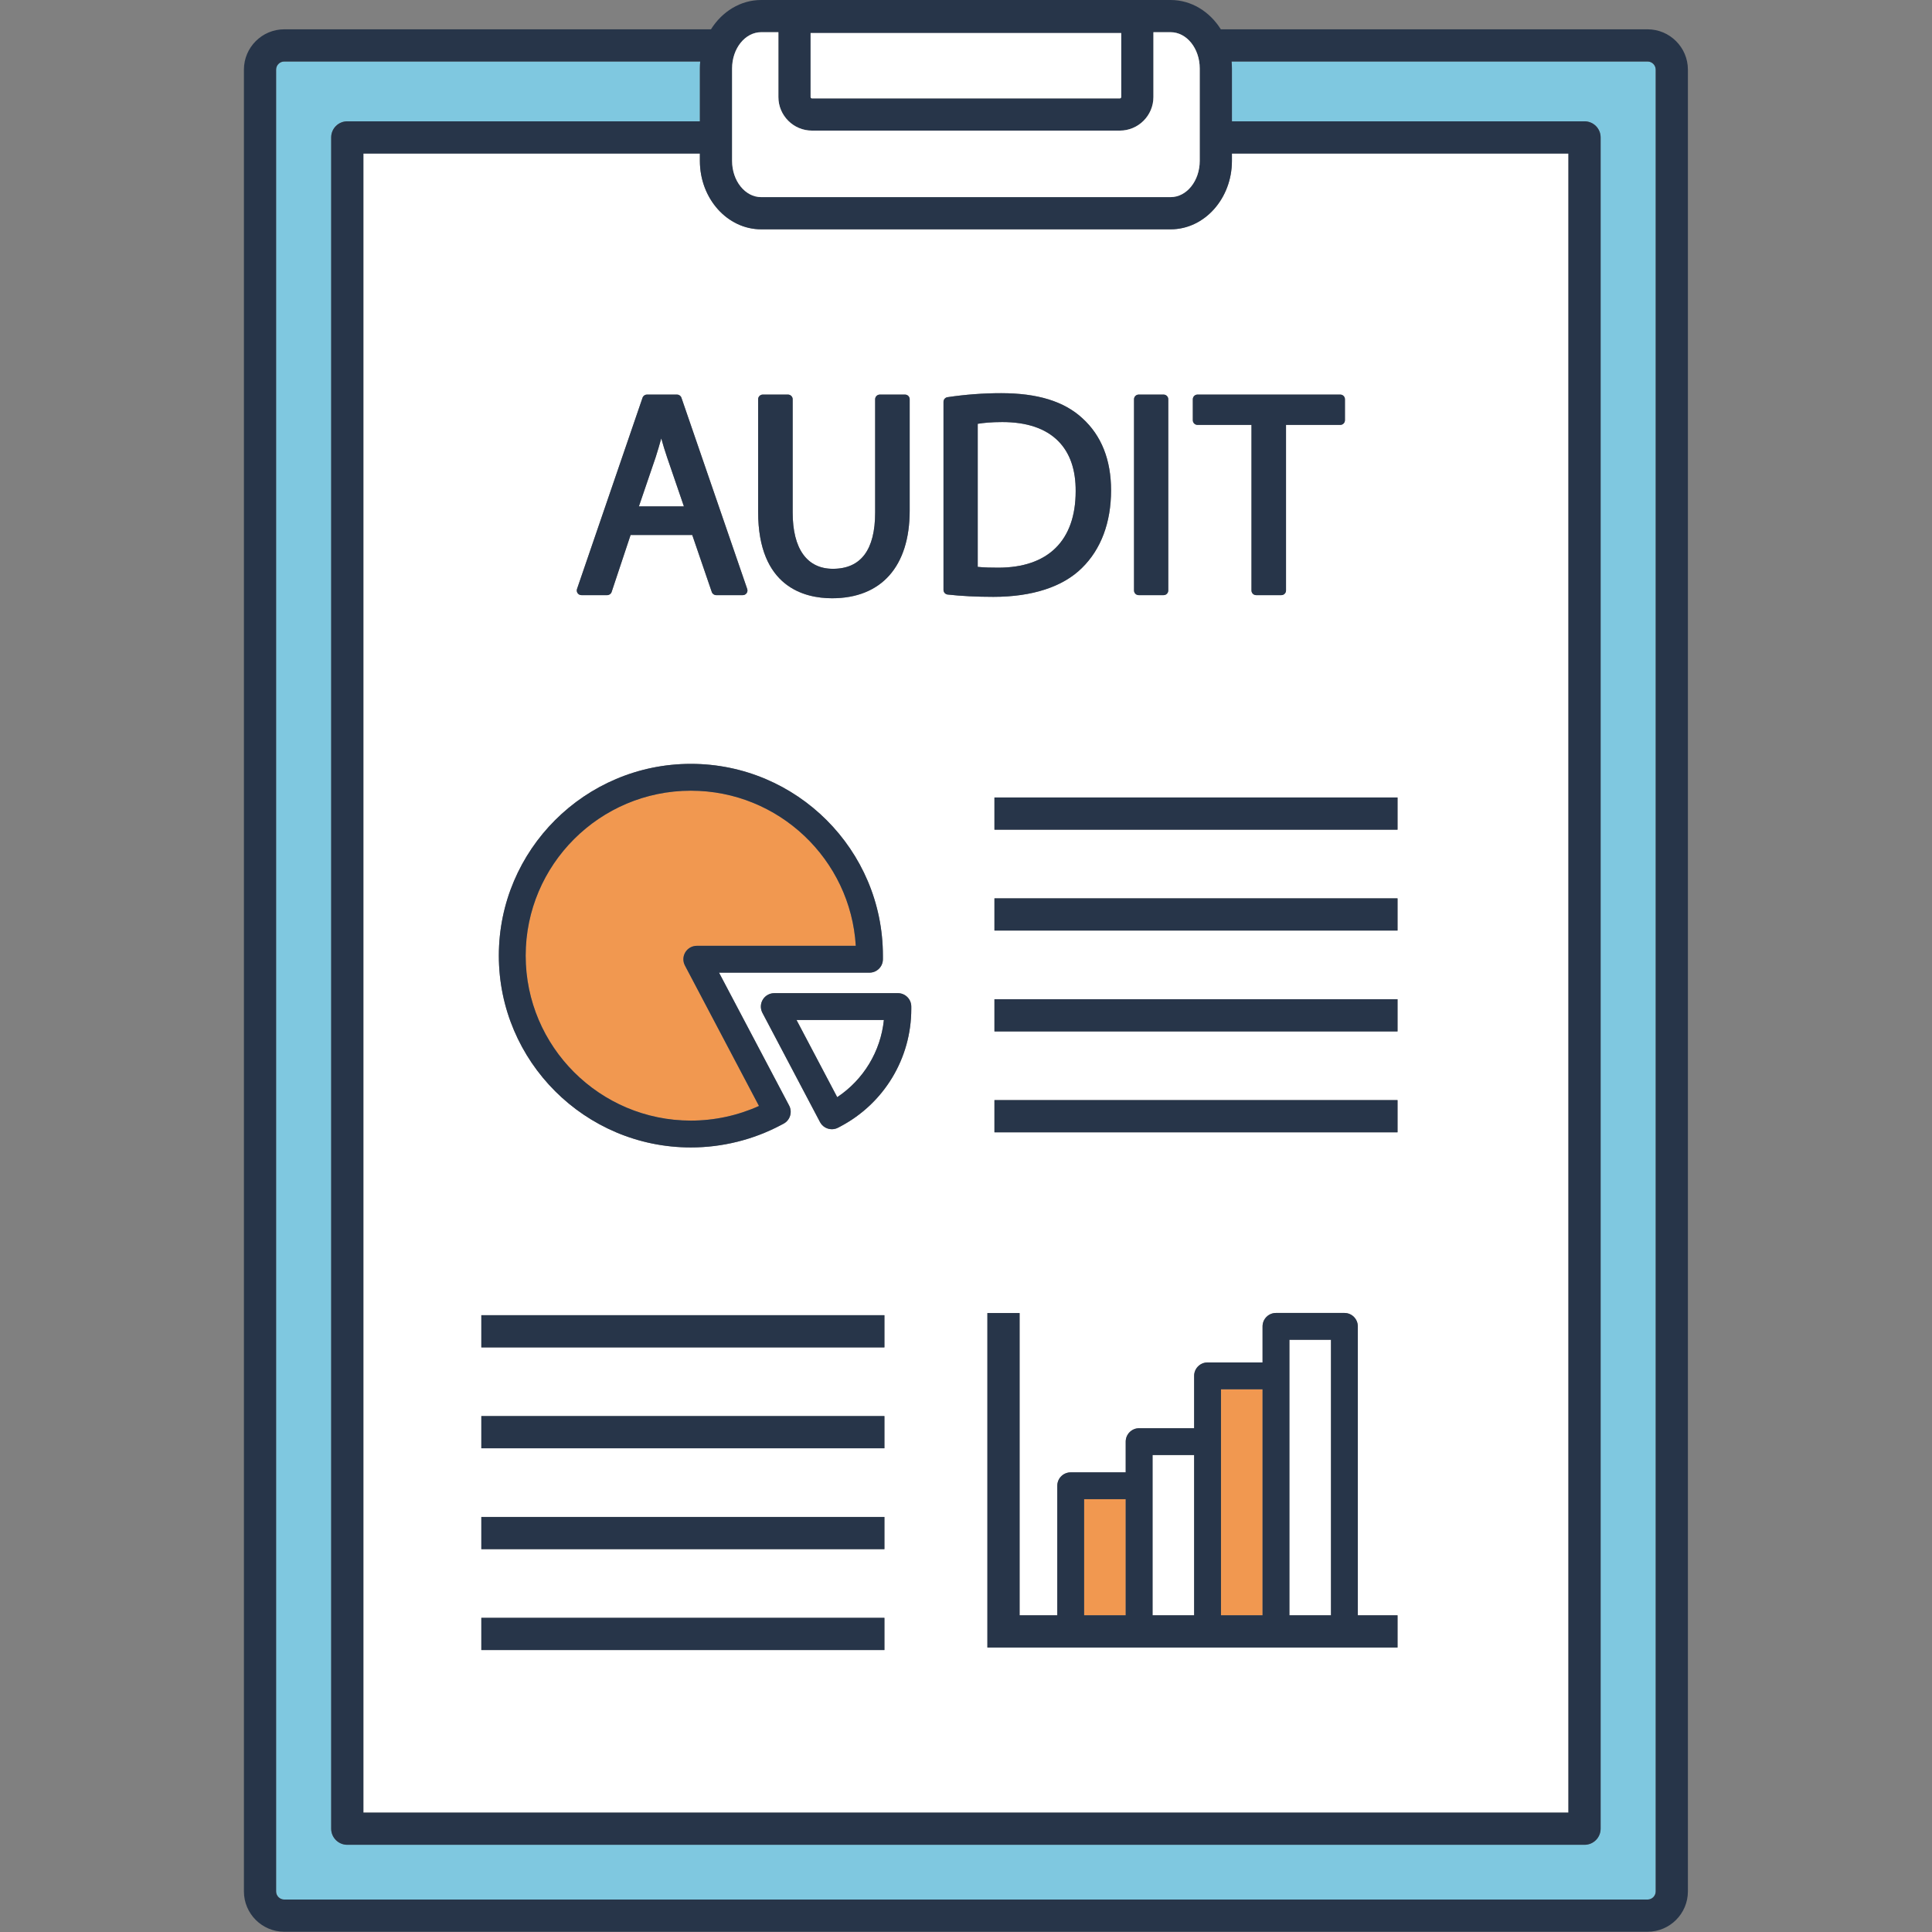 <svg xmlns="http://www.w3.org/2000/svg" xmlns:xlink="http://www.w3.org/1999/xlink" width="1920" zoomAndPan="magnify" viewBox="0 0 1440 1440" height="1920" preserveAspectRatio="xMidYMid meet"><rect x="0" y="0" width="1440" height="1440" fill="#808080" stroke="none"/><defs><clipPath id="3be2e242ef"><path d="M 181.801 0 L 1258.051 0 L 1258.051 1439.812 L 181.801 1439.812 Z M 181.801 0 "></path></clipPath></defs><g id="61e48b9c30"><path style=" stroke:none;fill-rule:nonzero;fill:#f19850;fill-opacity:1;" d="M 941.043 1203.938 L 941.043 1035.484 L 910.039 1035.484 L 910.039 1203.938 L 941.043 1203.938 "></path><path style=" stroke:none;fill-rule:nonzero;fill:#ffffff;fill-opacity:1;" d="M 992.043 1203.941 L 992.043 998.598 L 961.039 998.598 L 961.039 1203.941 L 992.043 1203.941 "></path><path style=" stroke:none;fill-rule:nonzero;fill:#f19850;fill-opacity:1;" d="M 514.934 835.238 C 532.453 835.238 549.852 831.48 565.695 824.32 L 510.496 719.621 C 508.863 716.52 508.973 712.797 510.781 709.789 C 512.59 706.793 515.84 704.957 519.344 704.957 L 637.848 704.957 C 634.039 640.566 580.363 589.336 514.934 589.336 C 447.039 589.336 391.801 644.492 391.801 712.289 C 391.801 780.086 447.039 835.238 514.934 835.238 "></path><path style=" stroke:none;fill-rule:nonzero;fill:#ffffff;fill-opacity:1;" d="M 801.742 366.098 C 801.844 350.047 797.449 337.473 788.684 328.684 C 779.359 319.328 765.34 314.578 747.02 314.578 C 738.793 314.578 732.801 315.207 728.742 315.883 L 728.742 422.512 C 733.527 423.035 739.578 423.105 744.023 423.105 C 781.246 423.105 801.742 402.859 801.742 366.098 "></path><path style=" stroke:none;fill-rule:nonzero;fill:#ffffff;fill-opacity:1;" d="M 556.93 438.984 C 557.293 440.051 557.129 441.223 556.469 442.133 C 555.812 443.043 554.762 443.586 553.637 443.586 L 533.809 443.586 C 532.32 443.586 530.996 442.645 530.516 441.238 L 515.961 398.75 L 470.004 398.75 L 455.871 441.203 C 455.402 442.629 454.074 443.586 452.57 443.586 L 433.371 443.586 C 432.246 443.586 431.195 443.043 430.539 442.141 C 429.887 441.223 429.715 440.051 430.074 438.992 L 478.914 296.453 C 479.395 295.047 480.719 294.102 482.207 294.102 L 504.602 294.102 C 506.09 294.102 507.41 295.047 507.895 296.445 Z M 565.07 297.574 C 565.07 295.656 566.629 294.102 568.551 294.102 L 587.32 294.102 C 589.242 294.102 590.801 295.656 590.801 297.574 L 590.801 381.953 C 590.801 409.035 601.457 423.949 620.801 423.949 C 641.699 423.949 652.285 409.824 652.285 381.953 L 652.285 297.574 C 652.285 295.656 653.852 294.102 655.773 294.102 L 674.535 294.102 C 676.461 294.102 678.02 295.656 678.02 297.574 L 678.02 380.684 C 678.02 422.137 656.934 445.914 620.164 445.914 C 599.586 445.914 565.07 437.555 565.07 381.539 Z M 679.219 752.027 C 679.219 788.887 658.93 822.469 626.262 839.664 L 624.664 840.508 C 623.184 841.281 621.594 841.652 620.027 841.652 C 616.434 841.652 612.965 839.711 611.176 836.312 L 568.258 754.91 C 566.629 751.809 566.734 748.078 568.543 745.078 C 570.352 742.082 573.605 740.246 577.105 740.246 L 669.223 740.242 C 671.875 740.242 674.418 741.293 676.293 743.172 C 678.168 745.043 679.219 747.586 679.219 750.238 Z M 703.23 299.477 C 703.23 297.762 704.488 296.297 706.191 296.047 C 719.492 294.055 732.938 293.047 746.168 293.047 C 773.324 293.047 793.145 299.16 806.746 311.738 C 820.926 324.625 828.121 342.711 828.121 365.461 C 828.121 389.449 820.609 409.469 806.391 423.348 C 792.207 437.406 769.387 444.855 740.402 444.855 C 727.891 444.855 716.43 444.277 706.324 443.141 C 704.562 442.938 703.23 441.457 703.23 439.691 Z M 845.238 297.574 C 845.238 295.656 846.797 294.102 848.719 294.102 L 867.266 294.102 C 869.191 294.102 870.75 295.656 870.75 297.574 L 870.75 440.113 C 870.75 442.035 869.191 443.586 867.266 443.586 L 848.719 443.586 C 846.797 443.586 845.238 442.035 845.238 440.113 Z M 1041.633 594.406 L 1041.633 618.402 L 741.199 618.402 L 741.199 594.406 Z M 889.062 297.574 C 889.062 295.656 890.625 294.102 892.547 294.102 L 998.957 294.102 C 1000.887 294.102 1002.438 295.656 1002.438 297.574 L 1002.438 313.227 C 1002.438 315.137 1000.887 316.699 998.957 316.699 L 958.516 316.699 L 958.516 440.113 C 958.516 442.035 956.953 443.586 955.031 443.586 L 936.266 443.586 C 934.34 443.586 932.781 442.035 932.781 440.113 L 932.781 316.699 L 892.547 316.699 C 890.625 316.699 889.062 315.137 889.062 313.227 Z M 1041.633 693.59 L 741.199 693.59 L 741.199 669.594 L 1041.633 669.594 Z M 1041.633 768.777 L 741.199 768.777 L 741.199 744.781 L 1041.633 744.781 Z M 1041.633 843.965 L 741.199 843.965 L 741.199 819.969 L 1041.633 819.969 Z M 1041.633 1227.938 L 735.945 1227.938 L 735.945 978.664 L 759.941 978.664 L 759.941 1203.941 L 788.035 1203.941 L 788.035 1107.402 C 788.035 1101.879 792.512 1097.406 798.035 1097.406 L 839.035 1097.406 L 839.035 1074.512 C 839.035 1068.988 843.512 1064.512 849.035 1064.512 L 890.035 1064.512 L 890.035 1025.488 C 890.035 1019.965 894.512 1015.488 900.039 1015.488 L 941.039 1015.488 L 941.039 988.598 C 941.039 983.074 945.516 978.602 951.039 978.602 L 1002.039 978.602 C 1007.562 978.602 1012.031 983.074 1012.031 988.598 L 1012.031 1203.941 L 1041.633 1203.941 Z M 659.195 1004.273 L 358.758 1004.273 L 358.758 980.277 L 659.195 980.277 Z M 659.195 1079.465 L 358.758 1079.465 L 358.758 1055.469 L 659.195 1055.469 Z M 659.195 1154.652 L 358.758 1154.652 L 358.758 1130.656 L 659.195 1130.656 Z M 659.195 1229.844 L 358.758 1229.844 L 358.758 1205.848 L 659.195 1205.848 Z M 514.934 569.344 C 593.852 569.344 658.062 633.469 658.062 712.289 L 658.062 714.957 C 658.062 720.484 653.586 724.957 648.062 724.957 L 535.914 724.957 L 588.125 823.93 C 589.395 826.281 589.676 829.039 588.902 831.594 C 588.125 834.156 586.359 836.293 583.996 837.543 L 581.609 838.797 C 561.211 849.551 538.156 855.238 514.934 855.238 C 436.008 855.238 371.805 791.113 371.805 712.289 C 371.805 633.469 436.008 569.344 514.934 569.344 Z M 270.84 114.418 L 270.84 1351.008 L 1169.016 1351.008 L 1169.016 114.418 L 918.207 114.418 L 918.207 119.898 C 918.207 148.031 897.711 170.922 872.52 170.922 L 567.34 170.922 C 542.145 170.922 521.652 148.031 521.652 119.898 L 521.652 114.418 L 270.84 114.418 "></path><path style=" stroke:none;fill-rule:nonzero;fill:#ffffff;fill-opacity:1;" d="M 492.867 326.727 C 491.469 331.785 490.129 336.32 488.723 340.711 L 476.199 377.426 L 509.746 377.426 L 497.25 340.992 C 495.535 336.016 494.129 331.297 492.867 326.727 "></path><path style=" stroke:none;fill-rule:nonzero;fill:#7fc8e0;fill-opacity:1;" d="M 211.871 1415.816 L 1227.988 1415.816 C 1231.344 1415.816 1234.062 1413.09 1234.062 1409.742 L 1234.062 51.91 C 1234.062 48.566 1231.344 45.84 1227.988 45.84 L 917.973 45.84 C 918.129 47.539 918.207 49.27 918.207 51.02 L 918.207 90.422 L 1181.016 90.422 C 1187.641 90.422 1193.012 95.789 1193.012 102.418 L 1193.012 1363.008 C 1193.012 1369.633 1187.641 1375.004 1181.016 1375.004 L 258.84 1375.004 C 252.215 1375.004 246.844 1369.633 246.844 1363.008 L 246.844 102.418 C 246.844 95.789 252.215 90.422 258.84 90.422 L 521.652 90.422 L 521.652 51.02 C 521.652 49.27 521.734 47.539 521.891 45.84 L 211.871 45.84 C 208.523 45.84 205.797 48.566 205.797 51.91 L 205.797 1409.742 C 205.797 1413.09 208.523 1415.816 211.871 1415.816 "></path><path style=" stroke:none;fill-rule:nonzero;fill:#f19850;fill-opacity:1;" d="M 839.035 1117.402 L 808.035 1117.402 L 808.035 1203.941 L 839.035 1203.941 L 839.035 1117.402 "></path><path style=" stroke:none;fill-rule:nonzero;fill:#ffffff;fill-opacity:1;" d="M 624.016 817.773 C 643.641 804.715 656.375 783.66 658.801 760.234 L 593.68 760.238 L 624.016 817.773 "></path><path style=" stroke:none;fill-rule:nonzero;fill:#ffffff;fill-opacity:1;" d="M 890.035 1203.941 L 890.035 1084.512 L 859.035 1084.512 L 859.035 1203.941 L 890.035 1203.941 "></path><g clip-rule="nonzero" clip-path="url(#3be2e242ef)"><path style=" stroke:none;fill-rule:nonzero;fill:#273549;fill-opacity:1;" d="M 205.797 51.914 C 205.797 48.566 208.523 45.836 211.871 45.836 L 521.891 45.836 C 521.734 47.543 521.652 49.273 521.652 51.023 L 521.652 90.418 L 258.84 90.418 C 252.215 90.418 246.844 95.789 246.844 102.414 L 246.844 1363.008 C 246.844 1369.633 252.215 1375.004 258.84 1375.004 L 1181.02 1375.004 C 1187.645 1375.004 1193.016 1369.633 1193.016 1363.008 L 1193.016 102.414 C 1193.016 95.789 1187.645 90.418 1181.02 90.418 L 918.207 90.418 L 918.207 51.023 C 918.207 49.273 918.129 47.543 917.973 45.836 L 1227.984 45.836 C 1231.332 45.836 1234.062 48.566 1234.062 51.914 L 1234.062 1409.742 C 1234.062 1413.09 1231.332 1415.816 1227.984 1415.816 L 211.871 1415.816 C 208.523 1415.816 205.797 1413.09 205.797 1409.742 Z M 567.34 170.922 L 872.52 170.922 C 897.711 170.922 918.207 148.039 918.207 119.902 L 918.207 114.418 L 1169.016 114.418 L 1169.016 1351.008 L 270.84 1351.008 L 270.84 114.418 L 521.652 114.418 L 521.652 119.902 C 521.652 148.039 542.145 170.922 567.34 170.922 Z M 567.34 24 L 580.172 24 L 580.172 72.309 C 580.172 86.117 591.402 97.352 605.207 97.352 L 834.648 97.352 C 848.457 97.352 859.688 86.117 859.688 72.309 L 859.688 24 L 872.52 24 C 884.48 24 894.211 36.121 894.211 51.023 L 894.211 119.902 C 894.211 134.797 884.48 146.926 872.52 146.926 L 567.34 146.926 C 555.379 146.926 545.652 134.797 545.652 119.902 L 545.652 51.023 C 545.652 36.121 555.379 24 567.34 24 Z M 835.688 72.309 C 835.688 72.883 835.219 73.352 834.648 73.352 L 605.207 73.352 C 604.637 73.352 604.168 72.883 604.168 72.309 L 604.168 24.621 L 835.688 24.621 Z M 211.871 1439.812 L 1227.984 1439.812 C 1244.574 1439.812 1258.062 1426.32 1258.062 1409.742 L 1258.062 51.914 C 1258.062 35.336 1244.574 21.848 1227.984 21.848 L 909.941 21.848 C 901.676 8.66 887.992 0 872.52 0 L 567.34 0 C 551.863 0 538.184 8.66 529.918 21.848 L 211.871 21.848 C 195.289 21.848 181.801 35.336 181.801 51.914 L 181.801 1409.742 C 181.801 1426.32 195.289 1439.812 211.871 1439.812 "></path></g><path style=" stroke:none;fill-rule:nonzero;fill:#ffffff;fill-opacity:1;" d="M 545.652 51.02 L 545.652 119.898 C 545.652 134.793 555.379 146.922 567.34 146.922 L 872.523 146.922 C 884.48 146.922 894.211 134.793 894.211 119.898 L 894.211 51.02 C 894.211 36.121 884.48 23.996 872.523 23.996 L 859.688 23.996 L 859.688 72.309 C 859.688 86.117 848.457 97.348 834.648 97.348 L 605.207 97.348 C 591.402 97.348 580.172 86.117 580.172 72.309 L 580.172 23.996 L 567.34 23.996 C 555.379 23.996 545.652 36.121 545.652 51.02 "></path><path style=" stroke:none;fill-rule:nonzero;fill:#ffffff;fill-opacity:1;" d="M 604.168 72.309 C 604.168 72.879 604.637 73.348 605.211 73.348 L 834.648 73.348 C 835.223 73.348 835.691 72.879 835.691 72.309 L 835.691 24.617 L 604.168 24.617 L 604.168 72.309 "></path><path style=" stroke:none;fill-rule:nonzero;fill:#273549;fill-opacity:1;" d="M 476.199 377.426 L 488.723 340.711 C 490.129 336.328 491.469 331.793 492.871 326.727 C 494.133 331.293 495.535 336.016 497.25 340.988 L 509.746 377.426 Z M 504.602 294.098 L 482.207 294.098 C 480.719 294.098 479.395 295.039 478.914 296.445 L 430.074 438.992 C 429.715 440.047 429.887 441.219 430.539 442.133 C 431.195 443.039 432.246 443.582 433.371 443.582 L 452.57 443.582 C 454.078 443.582 455.402 442.625 455.875 441.203 L 470.004 398.742 L 515.961 398.742 L 530.52 441.234 C 530.996 442.637 532.324 443.582 533.812 443.582 L 553.637 443.582 C 554.762 443.582 555.816 443.039 556.469 442.125 C 557.129 441.219 557.293 440.047 556.93 438.984 L 507.895 296.445 C 507.414 295.039 506.09 294.098 504.602 294.098 "></path><path style=" stroke:none;fill-rule:nonzero;fill:#273549;fill-opacity:1;" d="M 620.168 445.906 C 656.934 445.906 678.023 422.137 678.023 380.68 L 678.023 297.57 C 678.023 295.648 676.461 294.098 674.539 294.098 L 655.777 294.098 C 653.852 294.098 652.289 295.648 652.289 297.57 L 652.289 381.949 C 652.289 409.82 641.699 423.949 620.801 423.949 C 601.457 423.949 590.805 409.031 590.805 381.949 L 590.805 297.57 C 590.805 295.648 589.246 294.098 587.32 294.098 L 568.555 294.098 C 566.629 294.098 565.07 295.648 565.07 297.57 L 565.07 381.527 C 565.07 437.551 599.59 445.906 620.168 445.906 "></path><path style=" stroke:none;fill-rule:nonzero;fill:#273549;fill-opacity:1;" d="M 728.742 315.883 C 732.801 315.207 738.793 314.578 747.02 314.578 C 765.344 314.578 779.359 319.32 788.688 328.68 C 797.453 337.465 801.844 350.047 801.742 366.094 C 801.742 402.852 781.246 423.109 744.027 423.109 C 739.578 423.109 733.527 423.031 728.742 422.508 Z M 706.324 443.137 C 716.43 444.277 727.891 444.855 740.406 444.855 C 769.391 444.855 792.207 437.402 806.391 423.34 C 820.613 409.465 828.121 389.445 828.121 365.461 C 828.121 342.707 820.926 324.617 806.746 311.73 C 793.145 299.16 773.324 293.047 746.168 293.047 C 732.938 293.047 719.492 294.051 706.195 296.043 C 704.492 296.297 703.23 297.758 703.23 299.477 L 703.23 439.691 C 703.23 441.457 704.562 442.934 706.324 443.137 "></path><path style=" stroke:none;fill-rule:nonzero;fill:#273549;fill-opacity:1;" d="M 848.723 443.582 L 867.27 443.582 C 869.195 443.582 870.754 442.027 870.754 440.109 L 870.754 297.57 C 870.754 295.648 869.195 294.098 867.27 294.098 L 848.723 294.098 C 846.797 294.098 845.238 295.648 845.238 297.57 L 845.238 440.109 C 845.238 442.027 846.797 443.582 848.723 443.582 "></path><path style=" stroke:none;fill-rule:nonzero;fill:#273549;fill-opacity:1;" d="M 892.551 316.688 L 932.785 316.688 L 932.785 440.109 C 932.785 442.027 934.348 443.582 936.266 443.582 L 955.031 443.582 C 956.957 443.582 958.52 442.027 958.52 440.109 L 958.52 316.688 L 998.961 316.688 C 1000.887 316.688 1002.441 315.133 1002.441 313.223 L 1002.441 297.57 C 1002.441 295.648 1000.887 294.098 998.961 294.098 L 892.551 294.098 C 890.625 294.098 889.066 295.648 889.066 297.57 L 889.066 313.223 C 889.066 315.133 890.625 316.688 892.551 316.688 "></path><path style=" stroke:none;fill-rule:nonzero;fill:#273549;fill-opacity:1;" d="M 514.934 589.336 C 580.363 589.336 634.039 640.562 637.848 704.957 L 519.34 704.957 C 515.84 704.957 512.59 706.793 510.781 709.789 C 508.973 712.797 508.863 716.52 510.496 719.621 L 565.695 824.324 C 549.852 831.48 532.453 835.234 514.934 835.234 C 447.039 835.234 391.801 780.082 391.801 712.289 C 391.801 644.496 447.039 589.336 514.934 589.336 Z M 514.934 855.238 C 538.156 855.238 561.211 849.551 581.613 838.797 L 584 837.543 C 586.359 836.293 588.129 834.156 588.902 831.59 C 589.68 829.039 589.398 826.277 588.129 823.922 L 535.914 724.957 L 648.066 724.957 C 653.586 724.957 658.062 720.48 658.062 714.953 L 658.062 712.289 C 658.062 633.465 593.855 569.34 514.934 569.34 C 436.008 569.34 371.805 633.465 371.805 712.289 C 371.805 791.113 436.008 855.238 514.934 855.238 "></path><path style=" stroke:none;fill-rule:nonzero;fill:#273549;fill-opacity:1;" d="M 624.012 817.773 L 593.68 760.238 L 658.801 760.234 C 656.375 783.656 643.645 804.715 624.012 817.773 Z M 669.227 740.238 L 577.109 740.242 C 573.605 740.242 570.355 742.078 568.547 745.074 C 566.738 748.074 566.629 751.805 568.262 754.902 L 611.176 836.309 C 612.969 839.707 616.438 841.648 620.027 841.648 C 621.598 841.648 623.184 841.277 624.664 840.504 L 626.266 839.664 C 658.93 822.465 679.223 788.887 679.223 752.023 L 679.223 750.238 C 679.223 747.582 678.172 745.039 676.297 743.168 C 674.422 741.289 671.879 740.238 669.227 740.238 "></path><path style=" stroke:none;fill-rule:nonzero;fill:#273549;fill-opacity:1;" d="M 741.203 618.395 L 1041.641 618.395 L 1041.641 594.402 L 741.203 594.402 L 741.203 618.395 "></path><path style=" stroke:none;fill-rule:nonzero;fill:#273549;fill-opacity:1;" d="M 741.203 693.582 L 1041.641 693.582 L 1041.641 669.586 L 741.203 669.586 L 741.203 693.582 "></path><path style=" stroke:none;fill-rule:nonzero;fill:#273549;fill-opacity:1;" d="M 741.203 768.773 L 1041.641 768.773 L 1041.641 744.777 L 741.203 744.777 L 741.203 768.773 "></path><path style=" stroke:none;fill-rule:nonzero;fill:#273549;fill-opacity:1;" d="M 741.203 843.965 L 1041.641 843.965 L 1041.641 819.961 L 741.203 819.961 L 741.203 843.965 "></path><path style=" stroke:none;fill-rule:nonzero;fill:#273549;fill-opacity:1;" d="M 358.758 1004.273 L 659.195 1004.273 L 659.195 980.277 L 358.758 980.277 L 358.758 1004.273 "></path><path style=" stroke:none;fill-rule:nonzero;fill:#273549;fill-opacity:1;" d="M 358.758 1079.461 L 659.195 1079.461 L 659.195 1055.465 L 358.758 1055.465 L 358.758 1079.461 "></path><path style=" stroke:none;fill-rule:nonzero;fill:#273549;fill-opacity:1;" d="M 358.758 1154.652 L 659.195 1154.652 L 659.195 1130.656 L 358.758 1130.656 L 358.758 1154.652 "></path><path style=" stroke:none;fill-rule:nonzero;fill:#273549;fill-opacity:1;" d="M 358.758 1229.844 L 659.195 1229.844 L 659.195 1205.848 L 358.758 1205.848 L 358.758 1229.844 "></path><path style=" stroke:none;fill-rule:nonzero;fill:#273549;fill-opacity:1;" d="M 808.039 1117.398 L 839.039 1117.398 L 839.039 1203.938 L 808.039 1203.938 Z M 859.043 1084.512 L 890.039 1084.512 L 890.039 1203.938 L 859.043 1203.938 Z M 910.043 1035.484 L 941.043 1035.484 L 941.043 1203.938 L 910.043 1203.938 Z M 961.043 998.594 L 992.043 998.594 L 992.043 1203.938 L 961.043 1203.938 Z M 1012.039 988.598 C 1012.039 983.07 1007.566 978.598 1002.043 978.598 L 951.039 978.598 C 945.52 978.598 941.043 983.07 941.043 988.598 L 941.043 1015.488 L 900.039 1015.488 C 894.516 1015.488 890.039 1019.961 890.039 1025.488 L 890.039 1064.512 L 849.035 1064.512 C 843.52 1064.512 839.039 1068.988 839.039 1074.508 L 839.039 1097.406 L 798.035 1097.406 C 792.516 1097.406 788.039 1101.879 788.039 1107.402 L 788.039 1203.938 L 759.945 1203.938 L 759.945 978.664 L 735.949 978.664 L 735.949 1227.938 L 1041.641 1227.938 L 1041.641 1203.938 L 1012.039 1203.938 L 1012.039 988.598 "></path></g></svg>